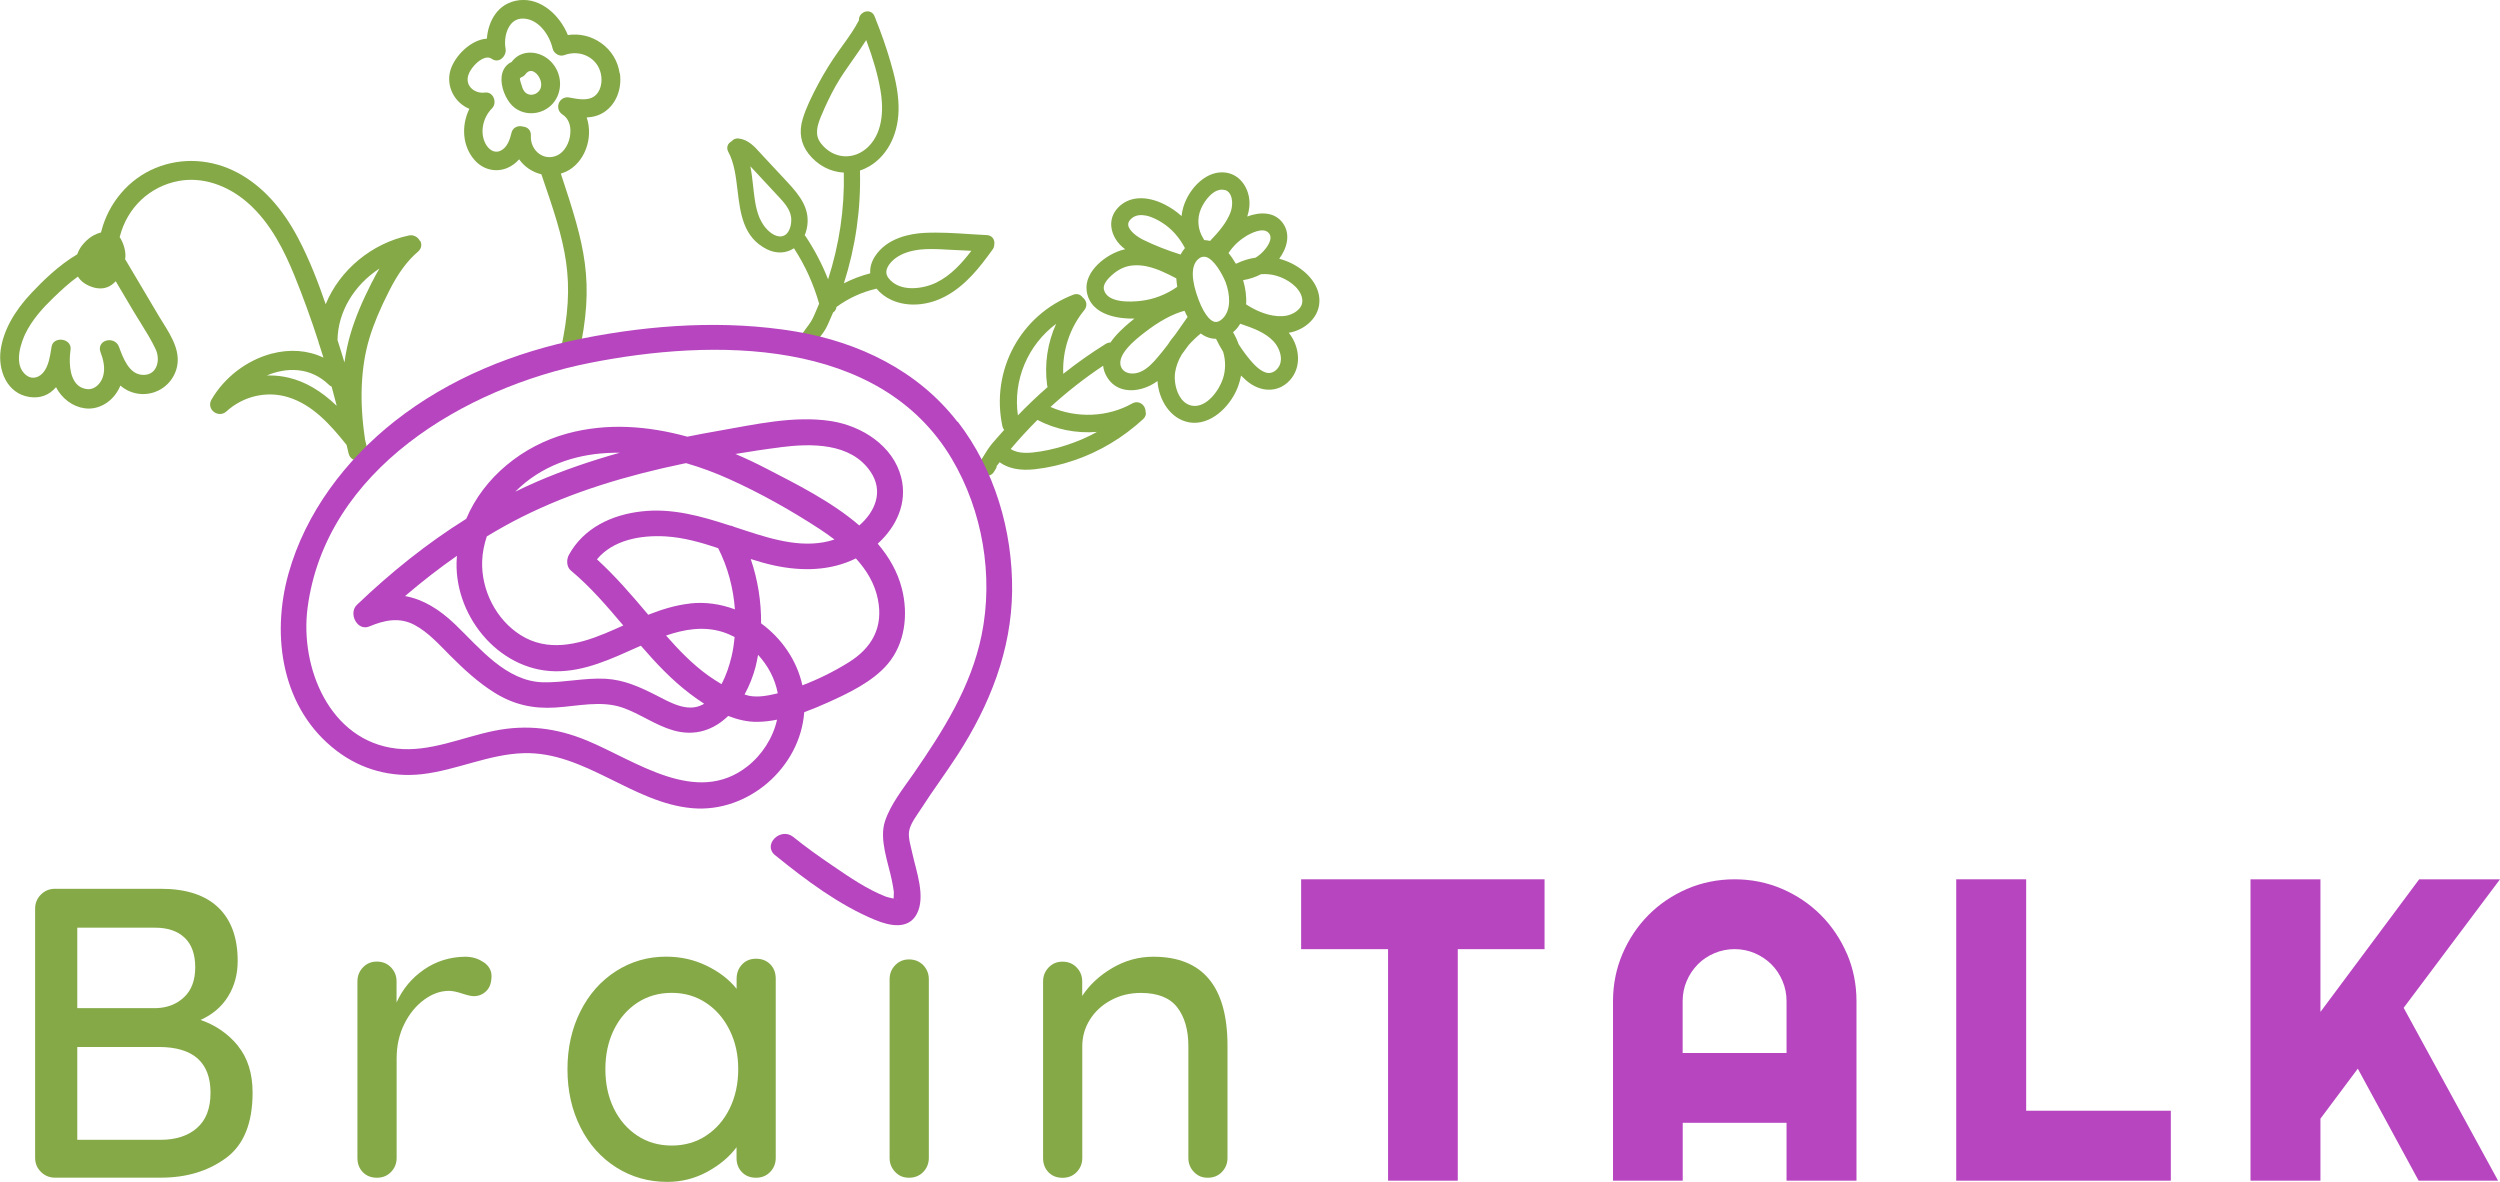 <svg width="165" height="78" viewBox="0 0 165 78" fill="none" xmlns="http://www.w3.org/2000/svg">
<g clip-path="url(#clip0_415_673)">
<path d="M15.942 25.372L16.681 24.908L15.942 25.372Z" fill="#85A947"/>
<path d="M26.05 16.797L25.47 17.103L26.05 16.797Z" fill="#85A947"/>
<path d="M27.722 15.911C27.584 15.636 27.283 15.478 26.998 15.539C24.532 16.058 22.418 17.821 21.496 20.078C21.027 18.718 20.451 17.184 19.682 15.727C18.627 13.72 17.292 12.268 15.713 11.417C13.986 10.485 11.993 10.368 10.246 11.096C8.498 11.82 7.169 13.384 6.685 15.269C6.679 15.294 6.674 15.315 6.669 15.34C6.277 15.447 5.834 15.656 5.39 16.232C5.278 16.38 5.171 16.578 5.095 16.787C3.893 17.495 2.853 18.514 2.084 19.329C0.917 20.562 0.229 21.826 0.046 23.079C-0.148 24.429 0.453 25.978 1.951 26.202C2.644 26.304 3.235 26.09 3.699 25.555C3.745 25.647 3.791 25.728 3.842 25.805C4.326 26.533 5.09 26.966 5.869 26.966C6.73 26.956 7.53 26.391 7.912 25.524C7.923 25.499 7.933 25.474 7.943 25.448C8.244 25.708 8.585 25.876 8.957 25.957C10.113 26.207 11.265 25.545 11.627 24.414C11.993 23.283 11.331 22.223 10.75 21.291C10.659 21.143 10.567 20.995 10.48 20.853L8.315 17.2C8.3 17.169 8.279 17.144 8.259 17.118C8.269 17.037 8.274 16.96 8.279 16.899C8.289 16.502 8.132 15.992 7.897 15.646C7.897 15.631 7.907 15.615 7.912 15.6C8.402 13.695 9.889 12.293 11.8 11.942C13.323 11.662 14.979 12.187 16.345 13.379C17.898 14.734 18.805 16.655 19.427 18.173C19.992 19.564 20.533 21.046 21.022 22.564C21.032 22.641 21.052 22.717 21.078 22.753C21.169 23.038 21.261 23.319 21.348 23.604C20.314 23.11 19.131 23.023 17.914 23.344C16.283 23.777 14.801 24.913 13.955 26.38C13.772 26.701 13.899 27.012 14.103 27.175C14.357 27.379 14.704 27.374 14.943 27.155C16.049 26.141 17.613 25.779 19.024 26.217C20.655 26.722 21.817 28.046 22.871 29.361C22.871 29.361 22.871 29.361 22.876 29.366L22.917 29.544C22.948 29.666 22.973 29.794 23.004 29.916C23.055 30.135 23.197 30.298 23.396 30.364C23.457 30.385 23.523 30.395 23.59 30.395C23.758 30.395 23.931 30.329 24.058 30.212C24.221 30.059 24.288 29.845 24.237 29.621C24.206 29.488 24.175 29.361 24.145 29.228L24.084 28.974V28.933C23.712 26.482 23.814 24.2 24.379 22.325C24.66 21.393 25.072 20.404 25.678 19.212C26.275 18.03 26.866 17.225 27.599 16.599C27.808 16.415 27.864 16.15 27.737 15.896L27.722 15.911ZM8.804 20.532C8.952 20.781 9.11 21.036 9.268 21.286C9.624 21.861 9.996 22.452 10.277 23.059C10.48 23.497 10.46 24.022 10.231 24.363C10.052 24.628 9.777 24.76 9.405 24.74C8.514 24.704 8.116 23.609 7.851 22.885C7.704 22.493 7.286 22.381 6.97 22.493C6.654 22.61 6.516 22.911 6.628 23.222C6.807 23.695 6.98 24.317 6.786 24.888C6.639 25.326 6.241 25.738 5.757 25.682C5.431 25.647 5.176 25.504 4.988 25.26C4.957 25.219 4.927 25.173 4.901 25.132C4.494 24.455 4.611 23.4 4.657 23.074C4.708 22.712 4.427 22.473 4.122 22.427C4.081 22.422 4.045 22.417 4.005 22.417C3.729 22.417 3.454 22.564 3.403 22.885L3.383 23.013C3.296 23.553 3.21 24.113 2.899 24.531C2.639 24.878 2.181 25.091 1.758 24.781C0.769 24.067 1.503 22.391 1.656 22.06C2.119 21.087 2.853 20.302 3.51 19.666C4.01 19.182 4.555 18.677 5.141 18.254C5.324 18.555 5.63 18.784 6.053 18.932C6.15 18.968 6.236 18.988 6.328 19.008C6.939 19.125 7.357 18.871 7.637 18.56L8.804 20.532ZM19.055 24.928C18.648 24.832 18.23 24.781 17.812 24.781C17.746 24.781 17.674 24.781 17.608 24.781C18.882 24.246 20.461 24.19 21.709 25.397C21.761 25.448 21.822 25.489 21.888 25.519C21.995 25.912 22.107 26.319 22.224 26.783C21.18 25.789 20.161 25.193 19.055 24.928ZM24.558 18.601C23.895 19.905 23.447 20.985 23.146 21.994C22.963 22.6 22.825 23.247 22.734 23.925C22.581 23.405 22.428 22.916 22.275 22.442C22.306 20.588 23.35 18.83 25.047 17.719C24.879 17.994 24.721 18.285 24.563 18.601H24.558Z" fill="#85A947"/>
<path d="M36.47 4.183C36.093 3.734 35.522 3.454 34.951 3.475C34.483 3.485 34.065 3.694 33.785 4.066C33.785 4.066 33.769 4.086 33.764 4.096C33.718 4.111 33.672 4.137 33.632 4.162C33.331 4.356 33.148 4.667 33.107 5.059C33.031 5.752 33.397 6.547 33.779 6.944C34.111 7.285 34.564 7.474 35.058 7.474C35.069 7.474 35.084 7.474 35.094 7.474C35.619 7.464 36.118 7.24 36.465 6.857C37.127 6.124 37.132 4.972 36.47 4.188V4.183ZM34.472 5.762C34.396 5.563 34.315 5.283 34.309 5.181C34.34 5.156 34.37 5.13 34.396 5.1C34.508 5.069 34.61 4.998 34.686 4.891C34.906 4.601 35.14 4.667 35.298 4.774C35.629 4.998 35.853 5.558 35.634 5.92C35.461 6.216 35.104 6.333 34.814 6.2C34.661 6.129 34.559 6.002 34.467 5.767L34.472 5.762Z" fill="#85A947"/>
<path d="M40.897 4.845C40.78 4.025 40.347 3.312 39.664 2.833C39.027 2.384 38.238 2.196 37.478 2.313C36.959 1.029 35.721 -0.143 34.289 0.01C32.822 0.173 32.215 1.447 32.134 2.552C31.095 2.608 30.004 3.683 29.724 4.651C29.428 5.676 29.984 6.771 30.977 7.184C30.412 8.345 30.544 9.685 31.324 10.566C31.879 11.198 32.725 11.402 33.479 11.086C33.774 10.959 34.039 10.77 34.264 10.515C34.615 11.01 35.135 11.361 35.731 11.504C37.336 16.166 38.054 18.387 36.989 23.176C36.938 23.395 37.005 23.604 37.163 23.746C37.285 23.858 37.448 23.92 37.616 23.92C37.677 23.92 37.743 23.91 37.804 23.889C37.998 23.828 38.141 23.67 38.187 23.456C39.282 18.545 38.589 16.216 37.015 11.458C37.142 11.417 37.264 11.371 37.387 11.315C38.594 10.724 39.18 9.104 38.722 7.754C39.185 7.729 39.572 7.606 39.899 7.382C40.663 6.863 41.06 5.864 40.913 4.835L40.897 4.845ZM39.185 6.384C38.757 6.654 38.166 6.547 37.647 6.45L37.58 6.435C37.229 6.368 36.974 6.577 36.882 6.812C36.791 7.046 36.831 7.372 37.137 7.566C37.499 7.8 37.687 8.248 37.642 8.799C37.596 9.451 37.239 10.047 36.775 10.256C36.373 10.439 35.945 10.403 35.598 10.159C35.221 9.894 35.007 9.43 35.038 8.951C35.048 8.788 35.002 8.646 34.906 8.539C34.809 8.432 34.671 8.366 34.518 8.355C34.35 8.304 34.172 8.32 34.029 8.401C33.886 8.478 33.79 8.61 33.754 8.783C33.652 9.206 33.484 9.726 33.051 9.94C32.603 10.164 32.226 9.833 32.042 9.481C31.665 8.763 31.849 7.78 32.475 7.148C32.654 6.97 32.689 6.669 32.567 6.419C32.455 6.195 32.241 6.078 32.012 6.109C31.64 6.16 31.273 6.027 31.054 5.767C30.865 5.543 30.814 5.253 30.911 4.952C31.038 4.55 31.517 3.989 31.966 3.836C32.159 3.77 32.322 3.785 32.465 3.887C32.654 4.02 32.873 4.025 33.061 3.903C33.285 3.755 33.418 3.464 33.367 3.21C33.275 2.726 33.357 2.007 33.739 1.569C33.958 1.32 34.238 1.207 34.579 1.228C35.537 1.284 36.256 2.267 36.475 3.21C36.51 3.368 36.628 3.51 36.785 3.597C36.933 3.678 37.101 3.694 37.244 3.638C37.769 3.439 38.345 3.475 38.813 3.734C39.252 3.974 39.552 4.376 39.659 4.876C39.771 5.385 39.669 6.073 39.18 6.384H39.185Z" fill="#85A947"/>
<path d="M65.531 15.717C65.445 15.6 65.307 15.529 65.149 15.518C64.777 15.498 64.4 15.478 64.028 15.452C63.035 15.386 62.006 15.32 60.997 15.371C60.126 15.417 58.546 15.676 57.741 16.93C57.512 17.291 57.41 17.663 57.435 18.04C56.834 18.193 56.253 18.417 55.698 18.698C56.467 16.283 56.824 13.791 56.758 11.295C56.758 11.28 56.758 11.27 56.758 11.254C56.982 11.183 57.196 11.081 57.405 10.959C58.633 10.215 59.346 8.743 59.305 7.01C59.285 5.961 59.03 4.962 58.76 4.04C58.495 3.128 58.169 2.201 57.802 1.284C57.792 1.233 57.772 1.187 57.756 1.167L57.716 1.065C57.614 0.815 57.369 0.698 57.109 0.769C56.885 0.836 56.671 1.05 56.692 1.335C56.391 1.921 55.999 2.466 55.617 2.996C55.53 3.113 55.443 3.235 55.362 3.352C54.852 4.066 54.399 4.804 54.001 5.548C53.599 6.317 53.212 7.066 52.977 7.856C52.718 8.717 52.85 9.486 53.365 10.149C53.95 10.898 54.791 11.346 55.693 11.392C55.744 13.786 55.392 16.15 54.654 18.438C54.266 17.449 53.767 16.497 53.176 15.605C53.156 15.575 53.135 15.549 53.11 15.524C53.166 15.396 53.207 15.264 53.237 15.131C53.538 13.837 52.799 12.91 51.948 11.998L50.343 10.276C50.287 10.215 50.231 10.154 50.175 10.093C49.803 9.68 49.385 9.211 48.749 9.14C48.565 9.12 48.397 9.186 48.29 9.323C48.163 9.39 48.066 9.491 48.025 9.614C47.995 9.705 47.974 9.853 48.066 10.021C48.463 10.74 48.57 11.667 48.677 12.559C48.861 14.087 49.049 15.666 50.613 16.451C51.225 16.756 51.882 16.731 52.402 16.385C53.13 17.505 53.691 18.733 54.063 20.043C53.461 21.5 53.604 21.077 52.723 22.335C52.631 22.468 52.6 22.615 52.636 22.758C52.667 22.88 52.748 22.992 52.86 23.074C52.957 23.14 53.069 23.181 53.186 23.181C53.339 23.181 53.492 23.115 53.604 22.952C54.496 21.678 54.368 22.091 54.985 20.623C55.112 20.542 55.194 20.409 55.204 20.262C55.989 19.686 56.865 19.284 57.818 19.059C57.828 19.059 57.838 19.054 57.853 19.049C58.103 19.36 58.444 19.62 58.847 19.803C59.896 20.272 61.221 20.185 62.393 19.559C63.738 18.845 64.67 17.638 65.516 16.461C65.582 16.369 65.618 16.267 65.618 16.166C65.654 16.008 65.618 15.839 65.531 15.717ZM58.505 17.872C58.546 17.592 58.786 17.271 59.137 17.016C59.545 16.726 60.064 16.548 60.732 16.471C60.981 16.446 61.231 16.436 61.486 16.436C61.837 16.436 62.189 16.456 62.53 16.476L64.11 16.553C63.478 17.378 62.76 18.178 61.802 18.647C60.981 19.054 59.397 19.334 58.643 18.356C58.526 18.203 58.48 18.046 58.505 17.872ZM54.21 7.627C54.491 6.949 54.806 6.292 55.158 5.665C55.499 5.059 55.912 4.478 56.309 3.913C56.6 3.5 56.895 3.077 57.17 2.644C57.634 3.892 57.935 4.942 58.108 5.935C58.276 6.883 58.393 8.63 57.298 9.695C56.844 10.133 56.279 10.352 55.698 10.312C55.112 10.271 54.577 9.97 54.185 9.466C53.742 8.895 53.935 8.294 54.205 7.627H54.21ZM51.612 15.595C51.148 15.676 50.669 15.254 50.399 14.866C50.292 14.713 50.206 14.55 50.124 14.367C49.997 14.061 49.9 13.705 49.829 13.261C49.778 12.941 49.742 12.604 49.706 12.283C49.66 11.85 49.61 11.412 49.523 10.974L50.343 11.855C50.674 12.207 51.001 12.563 51.332 12.92L51.362 12.951C51.744 13.363 52.142 13.791 52.213 14.336C52.223 14.398 52.223 14.459 52.223 14.525C52.223 14.978 52.04 15.518 51.612 15.59V15.595Z" fill="#85A947"/>
<path d="M85.137 22.065C85.111 22.029 85.086 21.994 85.055 21.963C86.125 21.79 87.164 20.909 87.078 19.706C86.991 18.504 85.87 17.577 84.805 17.195C84.683 17.149 84.556 17.113 84.428 17.078C84.912 16.425 85.218 15.493 84.668 14.724C84.113 13.954 83.139 13.98 82.319 14.291C82.391 14.072 82.436 13.858 82.457 13.649C82.518 13.047 82.334 12.431 81.973 11.998C81.672 11.636 81.275 11.422 80.811 11.382C79.716 11.285 78.763 12.197 78.304 13.144C78.131 13.496 78.024 13.878 77.983 14.26C77.637 13.949 77.255 13.69 76.847 13.486C75.629 12.879 74.488 12.961 73.785 13.71C73.454 14.061 73.301 14.494 73.347 14.958C73.403 15.524 73.744 16.079 74.264 16.451C74.264 16.451 74.264 16.451 74.269 16.451C74.244 16.456 74.218 16.461 74.193 16.466C73.036 16.736 71.533 17.908 71.722 19.212C71.971 20.934 74.121 21.036 74.773 21.026C74.809 21.026 74.84 21.026 74.875 21.026C74.768 21.107 74.661 21.194 74.559 21.281C74.193 21.591 73.668 22.055 73.291 22.605C73.189 22.605 73.082 22.636 72.985 22.692C72.017 23.293 71.075 23.96 70.173 24.674C70.112 23.13 70.601 21.647 71.569 20.46C71.676 20.333 71.716 20.175 71.696 20.022C71.671 19.869 71.584 19.722 71.452 19.625C71.304 19.426 71.075 19.36 70.835 19.452C67.345 20.797 65.378 24.45 66.158 28.128C66.178 28.225 66.219 28.306 66.275 28.372C65.195 29.605 65.475 29.208 64.609 30.594C64.507 30.757 64.497 30.945 64.579 31.103C64.66 31.251 64.813 31.358 64.986 31.399C65.022 31.404 65.057 31.409 65.093 31.414C65.302 31.419 65.49 31.322 65.603 31.139C66.107 30.334 65.389 31.266 65.975 30.507C66.55 30.925 67.33 31.078 68.293 30.971C69.159 30.874 70.04 30.675 70.912 30.375C72.583 29.804 74.111 28.887 75.451 27.659C75.604 27.517 75.66 27.333 75.609 27.15C75.609 26.956 75.502 26.752 75.324 26.64C75.14 26.523 74.926 26.518 74.733 26.625C73.113 27.537 71.064 27.623 69.332 26.859C70.417 25.866 71.584 24.954 72.807 24.139C72.832 24.383 72.909 24.623 73.041 24.847C73.311 25.326 73.744 25.631 74.269 25.723C74.947 25.846 75.762 25.621 76.394 25.148C76.475 26.38 77.229 27.654 78.493 27.878C79.868 28.108 81.152 26.885 81.667 25.621C81.774 25.351 81.856 25.071 81.906 24.786C82.019 24.898 82.131 25.005 82.243 25.102C83.185 25.927 84.372 25.927 85.126 25.102C85.947 24.2 85.748 22.885 85.126 22.05L85.137 22.065ZM77.555 22.096C77.469 22.198 77.382 22.305 77.306 22.407C77.229 22.514 77.153 22.62 77.092 22.722C76.842 23.054 76.613 23.339 76.394 23.594C76.083 23.96 75.716 24.363 75.232 24.556C74.845 24.709 74.32 24.709 74.065 24.348C73.5 23.527 74.977 22.381 75.538 21.948C76.49 21.209 77.377 20.725 78.177 20.511C78.238 20.649 78.309 20.786 78.381 20.919C78.111 21.311 77.836 21.703 77.555 22.096ZM80.837 12.538C80.837 12.538 80.872 12.548 80.888 12.553C80.913 12.563 80.933 12.574 80.954 12.584C80.969 12.594 80.984 12.599 80.999 12.609C81.02 12.625 81.04 12.64 81.061 12.66C81.071 12.671 81.086 12.681 81.096 12.691C81.127 12.722 81.152 12.757 81.178 12.798C81.377 13.124 81.346 13.649 81.219 14C80.959 14.703 80.419 15.325 79.863 15.901C79.756 15.875 79.654 15.86 79.553 15.85C79.527 15.85 79.502 15.85 79.481 15.85C79.466 15.819 79.451 15.789 79.43 15.758C79.048 15.167 78.987 14.428 79.262 13.786C79.496 13.236 80.082 12.451 80.724 12.523C80.765 12.523 80.801 12.538 80.837 12.548V12.538ZM82.212 15.6C82.548 15.396 83.364 14.968 83.73 15.371C83.822 15.467 83.858 15.585 83.853 15.722C83.827 16.089 83.466 16.543 83.139 16.812C83.058 16.879 82.971 16.94 82.869 17.006C82.431 17.067 82.008 17.2 81.601 17.398C81.601 17.398 81.57 17.398 81.56 17.398C81.407 17.134 81.249 16.899 81.081 16.701C81.382 16.247 81.764 15.875 82.222 15.6H82.212ZM79.553 16.95H79.558C80.108 17.072 80.658 18.061 80.888 18.616C81.183 19.411 81.285 20.46 80.684 21.036C80.5 21.209 80.332 21.276 80.164 21.24C80.031 21.209 79.899 21.118 79.761 20.97C79.537 20.72 79.308 20.318 79.109 19.788C78.615 18.494 78.595 17.546 79.064 17.118C79.104 17.083 79.145 17.052 79.181 17.026C79.303 16.95 79.42 16.93 79.547 16.955L79.553 16.95ZM85.779 20.338C85.554 20.628 85.111 20.843 84.673 20.863C84.551 20.868 84.428 20.863 84.306 20.863C83.46 20.797 82.691 20.384 82.243 20.088C82.278 19.584 82.207 19.024 82.044 18.489C82.462 18.422 82.859 18.29 83.231 18.096C83.573 18.071 83.909 18.107 84.24 18.198C84.953 18.402 85.789 18.952 85.937 19.676C85.987 19.92 85.937 20.145 85.784 20.338H85.779ZM77.999 23.39C78.151 23.186 78.304 22.977 78.447 22.778C78.671 22.524 78.936 22.269 79.247 22.009C79.558 22.238 79.899 22.361 80.256 22.361C80.409 22.666 80.567 22.957 80.73 23.227C80.903 23.818 80.898 24.434 80.709 25.005C80.449 25.789 79.639 26.9 78.717 26.783C78.427 26.742 78.172 26.589 77.968 26.324C77.586 25.82 77.484 25.076 77.555 24.592C77.617 24.18 77.769 23.772 77.999 23.39ZM81.514 21.805C81.647 21.678 81.759 21.53 81.856 21.367C82.66 21.642 83.491 21.922 84.062 22.539C84.372 22.875 84.561 23.349 84.54 23.746C84.525 24.021 84.418 24.246 84.22 24.424C84.056 24.567 83.888 24.628 83.705 24.618C83.206 24.582 82.681 23.965 82.513 23.762C82.243 23.441 81.983 23.089 81.749 22.717C81.652 22.442 81.529 22.177 81.382 21.928C81.427 21.892 81.468 21.851 81.509 21.81L81.514 21.805ZM77.922 16.802C77.036 16.522 76.205 16.196 75.456 15.829C75.008 15.61 74.504 15.208 74.463 14.856C74.442 14.698 74.524 14.55 74.697 14.403C74.967 14.184 75.303 14.163 75.64 14.229C76.037 14.311 76.434 14.525 76.704 14.698C77.321 15.085 77.836 15.666 78.207 16.374C78.1 16.497 78.004 16.639 77.922 16.792V16.802ZM75.691 17.582C76.363 17.719 77.005 18.046 77.637 18.372C77.647 18.56 77.672 18.743 77.698 18.932C76.959 19.447 76.124 19.767 75.278 19.859C74.621 19.936 73.062 20.012 72.858 19.105C72.792 18.81 73.006 18.463 73.51 18.05C73.892 17.74 74.305 17.561 74.743 17.521C75.064 17.49 75.375 17.516 75.686 17.577L75.691 17.582ZM69.108 25.402C69.113 25.453 69.128 25.499 69.144 25.545C68.466 26.136 67.809 26.762 67.182 27.415C66.846 25.102 67.829 22.773 69.704 21.372C69.133 22.636 68.924 24.047 69.108 25.402ZM66.703 29.636C67.264 28.974 67.855 28.327 68.471 27.715C69.668 28.347 71.039 28.617 72.404 28.505C71.89 28.79 71.355 29.035 70.805 29.233C70.096 29.493 69.383 29.682 68.685 29.794C67.977 29.906 67.248 29.982 66.708 29.636H66.703Z" fill="#85A947"/>
<path d="M85.875 58.034V62.645H91.612V77.924H96.213V62.645H101.94V58.034H85.875Z" fill="#B645BF"/>
<path d="M121.892 62.94C121.474 61.972 120.893 61.111 120.17 60.388C119.446 59.664 118.585 59.083 117.617 58.666C116.644 58.248 115.589 58.034 114.484 58.034C113.378 58.034 112.323 58.248 111.35 58.666C110.382 59.083 109.521 59.664 108.803 60.388C108.084 61.111 107.509 61.972 107.091 62.94C106.673 63.913 106.459 64.968 106.459 66.073V77.924H111.06V74.103H117.912V77.924H122.528V66.073C122.528 64.968 122.314 63.913 121.897 62.94H121.892ZM117.907 69.497H111.055V66.068C111.055 65.6 111.146 65.151 111.325 64.739C111.503 64.321 111.753 63.954 112.058 63.643C112.364 63.332 112.736 63.088 113.154 62.91C113.984 62.553 114.983 62.553 115.813 62.91C116.231 63.088 116.598 63.337 116.909 63.643C117.22 63.949 117.464 64.321 117.642 64.739C117.821 65.151 117.912 65.6 117.912 66.068V69.497H117.907Z" fill="#B645BF"/>
<path d="M133.727 73.308V58.034H129.111V77.924H143.275V73.308H133.727Z" fill="#B645BF"/>
<path d="M165 58.034H159.666L153.149 66.787V58.034H148.533V77.924H153.149V73.832L155.615 70.531L159.63 77.924H164.873L158.641 66.516L165 58.034Z" fill="#B645BF"/>
<path d="M15.703 69.028C16.345 69.818 16.671 70.847 16.671 72.116C16.671 74.133 16.085 75.57 14.913 76.431C13.741 77.292 12.315 77.725 10.623 77.725H3.628C3.266 77.725 2.955 77.597 2.7 77.343C2.446 77.088 2.318 76.782 2.318 76.415V59.97C2.318 59.608 2.446 59.297 2.7 59.043C2.955 58.788 3.261 58.66 3.628 58.66H10.623C12.274 58.66 13.532 59.068 14.393 59.883C15.254 60.698 15.687 61.88 15.687 63.424C15.687 64.295 15.479 65.07 15.061 65.752C14.643 66.435 14.037 66.955 13.237 67.316C14.235 67.663 15.056 68.228 15.703 69.018V69.028ZM12.192 61.896C11.729 61.452 11.082 61.228 10.246 61.228H5.1V66.537H10.302C11.046 66.516 11.662 66.277 12.152 65.813C12.641 65.35 12.885 64.693 12.885 63.842C12.885 62.991 12.656 62.339 12.192 61.896ZM12.997 74.449C13.598 73.929 13.894 73.155 13.894 72.121C13.894 70.108 12.748 69.1 10.465 69.1H5.1V75.228H10.603C11.601 75.228 12.401 74.969 12.997 74.454V74.449Z" fill="#85A947"/>
<path d="M31.92 63.501C32.266 63.745 32.44 64.051 32.44 64.412C32.44 64.846 32.327 65.182 32.098 65.406C31.869 65.63 31.594 65.747 31.268 65.747C31.105 65.747 30.86 65.691 30.534 65.584C30.152 65.457 29.851 65.396 29.637 65.396C29.077 65.396 28.527 65.589 27.992 65.982C27.457 66.374 27.018 66.909 26.682 67.586C26.346 68.264 26.178 69.023 26.178 69.859V76.421C26.178 76.782 26.056 77.093 25.811 77.348C25.566 77.603 25.256 77.73 24.873 77.73C24.491 77.73 24.186 77.608 23.946 77.363C23.712 77.119 23.59 76.808 23.59 76.426V64.774C23.59 64.412 23.712 64.102 23.956 63.847C24.201 63.592 24.507 63.465 24.868 63.465C25.251 63.465 25.561 63.592 25.806 63.847C26.05 64.102 26.173 64.407 26.173 64.774V66.165C26.57 65.278 27.171 64.555 27.971 64C28.771 63.444 29.678 63.159 30.692 63.144C31.166 63.144 31.573 63.266 31.915 63.511L31.92 63.501Z" fill="#85A947"/>
<path d="M50.832 63.638C51.077 63.883 51.199 64.204 51.199 64.606V76.421C51.199 76.782 51.077 77.093 50.832 77.348C50.588 77.603 50.277 77.73 49.895 77.73C49.513 77.73 49.207 77.608 48.968 77.363C48.733 77.119 48.611 76.808 48.611 76.426V75.718C48.137 76.354 47.495 76.894 46.68 77.338C45.865 77.781 44.983 78.005 44.041 78.005C42.808 78.005 41.687 77.689 40.678 77.052C39.669 76.415 38.88 75.534 38.309 74.398C37.738 73.262 37.453 71.988 37.453 70.572C37.453 69.156 37.738 67.882 38.309 66.746C38.88 65.61 39.664 64.728 40.663 64.091C41.661 63.455 42.762 63.139 43.959 63.139C44.922 63.139 45.814 63.337 46.639 63.74C47.465 64.137 48.122 64.647 48.616 65.263V64.611C48.616 64.229 48.733 63.913 48.973 63.658C49.207 63.404 49.518 63.276 49.9 63.276C50.282 63.276 50.593 63.399 50.837 63.643L50.832 63.638ZM46.609 74.948C47.271 74.515 47.791 73.914 48.163 73.15C48.535 72.386 48.723 71.525 48.723 70.562C48.723 69.599 48.535 68.763 48.163 68.004C47.791 67.24 47.271 66.639 46.609 66.196C45.946 65.752 45.187 65.528 44.336 65.528C43.485 65.528 42.726 65.747 42.064 66.18C41.402 66.618 40.882 67.215 40.51 67.979C40.138 68.743 39.955 69.604 39.955 70.567C39.955 71.53 40.138 72.391 40.51 73.155C40.882 73.919 41.402 74.515 42.064 74.953C42.726 75.391 43.485 75.606 44.336 75.606C45.187 75.606 45.946 75.386 46.609 74.953V74.948Z" fill="#85A947"/>
<path d="M60.936 77.348C60.691 77.603 60.375 77.73 59.993 77.73C59.611 77.73 59.326 77.603 59.081 77.348C58.837 77.093 58.714 76.787 58.714 76.421V64.632C58.714 64.27 58.837 63.959 59.081 63.704C59.326 63.45 59.631 63.322 59.993 63.322C60.375 63.322 60.686 63.45 60.936 63.704C61.18 63.959 61.303 64.27 61.303 64.632V76.421C61.303 76.782 61.18 77.093 60.936 77.348Z" fill="#85A947"/>
<path d="M81.015 69.013V76.421C81.015 76.782 80.893 77.093 80.648 77.348C80.403 77.603 80.093 77.73 79.71 77.73C79.328 77.73 79.043 77.603 78.799 77.348C78.554 77.093 78.432 76.787 78.432 76.421V69.043C78.432 67.974 78.187 67.118 77.698 66.486C77.209 65.854 76.409 65.533 75.303 65.533C74.575 65.533 73.918 65.691 73.327 66.012C72.736 66.328 72.272 66.756 71.936 67.291C71.599 67.826 71.431 68.412 71.431 69.049V76.426C71.431 76.787 71.309 77.098 71.064 77.353C70.82 77.608 70.509 77.735 70.127 77.735C69.745 77.735 69.439 77.613 69.2 77.368C68.965 77.124 68.843 76.813 68.843 76.431V64.779C68.843 64.418 68.965 64.107 69.21 63.852C69.454 63.597 69.76 63.47 70.122 63.47C70.504 63.47 70.815 63.597 71.059 63.852C71.304 64.107 71.426 64.412 71.426 64.779V65.732C71.9 65.008 72.557 64.392 73.403 63.893C74.249 63.394 75.151 63.144 76.114 63.144C79.379 63.144 81.015 65.105 81.015 69.023V69.013Z" fill="#85A947"/>
<path d="M63.193 27.843C60.574 24.45 56.661 22.575 52.493 21.877C47.888 21.107 43.022 21.428 38.462 22.335C33.983 23.227 29.658 24.959 26.056 27.797C22.815 30.349 20.171 33.834 19.045 37.843C17.873 42.021 18.612 46.815 22.229 49.561C23.865 50.804 25.821 51.324 27.859 51.095C30.127 50.835 32.266 49.775 34.559 49.709C38.589 49.592 41.733 53 45.702 53.342C49.38 53.657 52.814 50.662 53.079 47.004C53.599 46.815 54.108 46.601 54.597 46.382C55.973 45.766 57.599 44.996 58.592 43.82C59.738 42.464 59.952 40.549 59.529 38.867C59.244 37.736 58.673 36.758 57.93 35.882C59.157 34.776 59.907 33.197 59.478 31.506C58.949 29.412 56.875 28.108 54.852 27.792C52.412 27.415 49.834 28.016 47.429 28.434C46.741 28.551 46.053 28.683 45.365 28.821C42.772 28.108 40.072 27.893 37.422 28.617C34.513 29.412 31.93 31.485 30.773 34.242C28.175 35.862 25.775 37.798 23.554 39.922C22.978 40.472 23.574 41.685 24.379 41.344C25.368 40.926 26.372 40.717 27.36 41.247C28.287 41.741 29.011 42.571 29.744 43.3C30.636 44.191 31.568 45.053 32.643 45.72C33.902 46.505 35.176 46.79 36.648 46.698C38.1 46.611 39.669 46.214 41.086 46.703C42.242 47.106 43.246 47.86 44.423 48.201C45.9 48.629 47.128 48.155 48.061 47.253C48.682 47.493 49.324 47.651 49.971 47.641C50.41 47.641 50.848 47.585 51.286 47.498C51.016 48.705 50.297 49.821 49.324 50.585C45.946 53.23 41.957 50.203 38.722 48.868C36.73 48.048 34.773 47.804 32.648 48.227C30.524 48.649 28.384 49.658 26.173 49.408C21.75 48.904 19.789 44.049 20.298 40.131C21.485 30.996 30.687 25.591 38.915 23.955C47.026 22.34 58.052 22.233 62.826 30.293C64.854 33.717 65.582 38.012 64.787 41.914C64.089 45.338 62.245 48.237 60.289 51.069C59.621 52.032 58.781 53.072 58.409 54.203C58.016 55.395 58.617 56.908 58.857 58.08C58.908 58.345 58.964 58.609 58.995 58.874C58.995 58.92 58.984 59.129 58.979 59.307C58.816 59.267 58.587 59.221 58.485 59.185C57.232 58.701 56.075 57.901 54.975 57.152C54.083 56.546 53.196 55.919 52.361 55.242C51.515 54.559 50.308 55.757 51.158 56.444C53.156 58.064 55.377 59.736 57.767 60.719C58.673 61.091 59.942 61.396 60.508 60.321C61.109 59.185 60.472 57.504 60.222 56.353C60.131 55.914 59.922 55.293 60.003 54.844C60.09 54.34 60.528 53.79 60.803 53.362C61.572 52.16 62.434 51.013 63.208 49.811C65.312 46.55 66.754 42.938 66.8 39.01C66.841 35.036 65.648 30.991 63.208 27.827L63.193 27.843ZM55.993 43.728C55.041 44.319 54.017 44.828 52.957 45.231C52.595 43.58 51.586 42.128 50.231 41.14C50.246 39.698 50.012 38.251 49.548 36.896C50.058 37.059 50.572 37.207 51.087 37.319C52.931 37.716 54.817 37.681 56.488 36.855C57.186 37.619 57.731 38.506 57.94 39.55C58.317 41.415 57.537 42.775 55.993 43.728ZM47.617 45.154C47.322 44.976 47.032 44.788 46.761 44.599C45.712 43.85 44.815 42.918 43.959 41.945C45.167 41.532 46.42 41.318 47.679 41.705C47.954 41.792 48.224 41.909 48.484 42.041C48.443 42.48 48.382 42.918 48.28 43.341C48.142 43.916 47.933 44.574 47.617 45.154ZM45.523 39.836C44.566 39.943 43.664 40.228 42.782 40.574C42.767 40.559 42.757 40.544 42.742 40.523C41.682 39.265 40.612 38.022 39.399 36.916C40.469 35.627 42.293 35.306 43.939 35.403C45.126 35.474 46.267 35.8 47.398 36.178C48.025 37.405 48.402 38.801 48.504 40.218C47.561 39.866 46.547 39.713 45.523 39.83V39.836ZM32.134 35.398C32.873 34.955 33.627 34.527 34.401 34.14C37.774 32.443 41.412 31.373 45.095 30.604C45.157 30.589 45.223 30.578 45.284 30.568C46.267 30.854 47.22 31.21 48.112 31.613C50.196 32.55 52.223 33.691 54.134 34.94C54.45 35.148 54.766 35.373 55.077 35.607C53.156 36.249 51.092 35.638 49.212 35.021C48.957 34.94 48.703 34.853 48.448 34.771C48.361 34.72 48.27 34.695 48.173 34.685C46.278 34.068 44.377 33.523 42.349 33.752C40.388 33.971 38.523 34.838 37.545 36.626C37.377 36.931 37.387 37.416 37.677 37.655C38.966 38.73 40.056 40.004 41.137 41.282C40.729 41.466 40.327 41.644 39.919 41.812C38.11 42.561 36.128 43.03 34.365 41.919C32.735 40.895 31.752 38.934 31.823 37.023C31.843 36.468 31.956 35.928 32.129 35.403L32.134 35.398ZM51.49 29.519C53.528 29.259 56.141 29.208 57.446 31.119C58.347 32.433 57.751 33.778 56.712 34.68C54.883 33.1 52.534 31.939 50.598 30.935C49.931 30.589 49.243 30.263 48.54 29.962C49.523 29.799 50.506 29.646 51.49 29.524V29.519ZM34.681 31.842C36.5 30.395 38.676 29.855 40.907 29.881C39.038 30.405 37.198 31.027 35.41 31.801C34.936 32.005 34.467 32.229 34.004 32.453C34.223 32.239 34.447 32.03 34.681 31.842ZM46.349 46.515C45.35 47.034 44.194 46.342 43.307 45.888C42.222 45.338 41.188 44.864 39.95 44.798C38.579 44.727 37.229 45.058 35.863 45.032C33.397 44.981 31.66 42.76 30.02 41.191C29 40.218 27.92 39.55 26.733 39.341C27.834 38.399 28.975 37.507 30.162 36.682C30.162 36.712 30.152 36.738 30.152 36.769C29.856 40.477 32.817 44.242 36.638 44.304C38.579 44.334 40.377 43.473 42.11 42.699C42.171 42.673 42.237 42.643 42.298 42.617C43.292 43.764 44.326 44.869 45.544 45.791C45.834 46.01 46.145 46.234 46.471 46.443C46.435 46.464 46.4 46.494 46.364 46.515H46.349ZM49.421 45.919C49.329 45.898 49.238 45.863 49.141 45.837C49.457 45.261 49.701 44.64 49.864 44.023C49.936 43.758 49.981 43.488 50.032 43.218C50.69 43.932 51.158 44.813 51.332 45.756C51.301 45.766 51.265 45.776 51.235 45.781C50.654 45.919 50.017 46.041 49.421 45.919ZM59.163 59.404H59.168C59.142 59.318 59.224 59.46 59.163 59.404Z" fill="#B645BF"/>
</g>
<defs>
<clipPath id="clip0_415_673">
<rect width="165" height="78" fill="white"/>
</clipPath>
</defs>
</svg>
